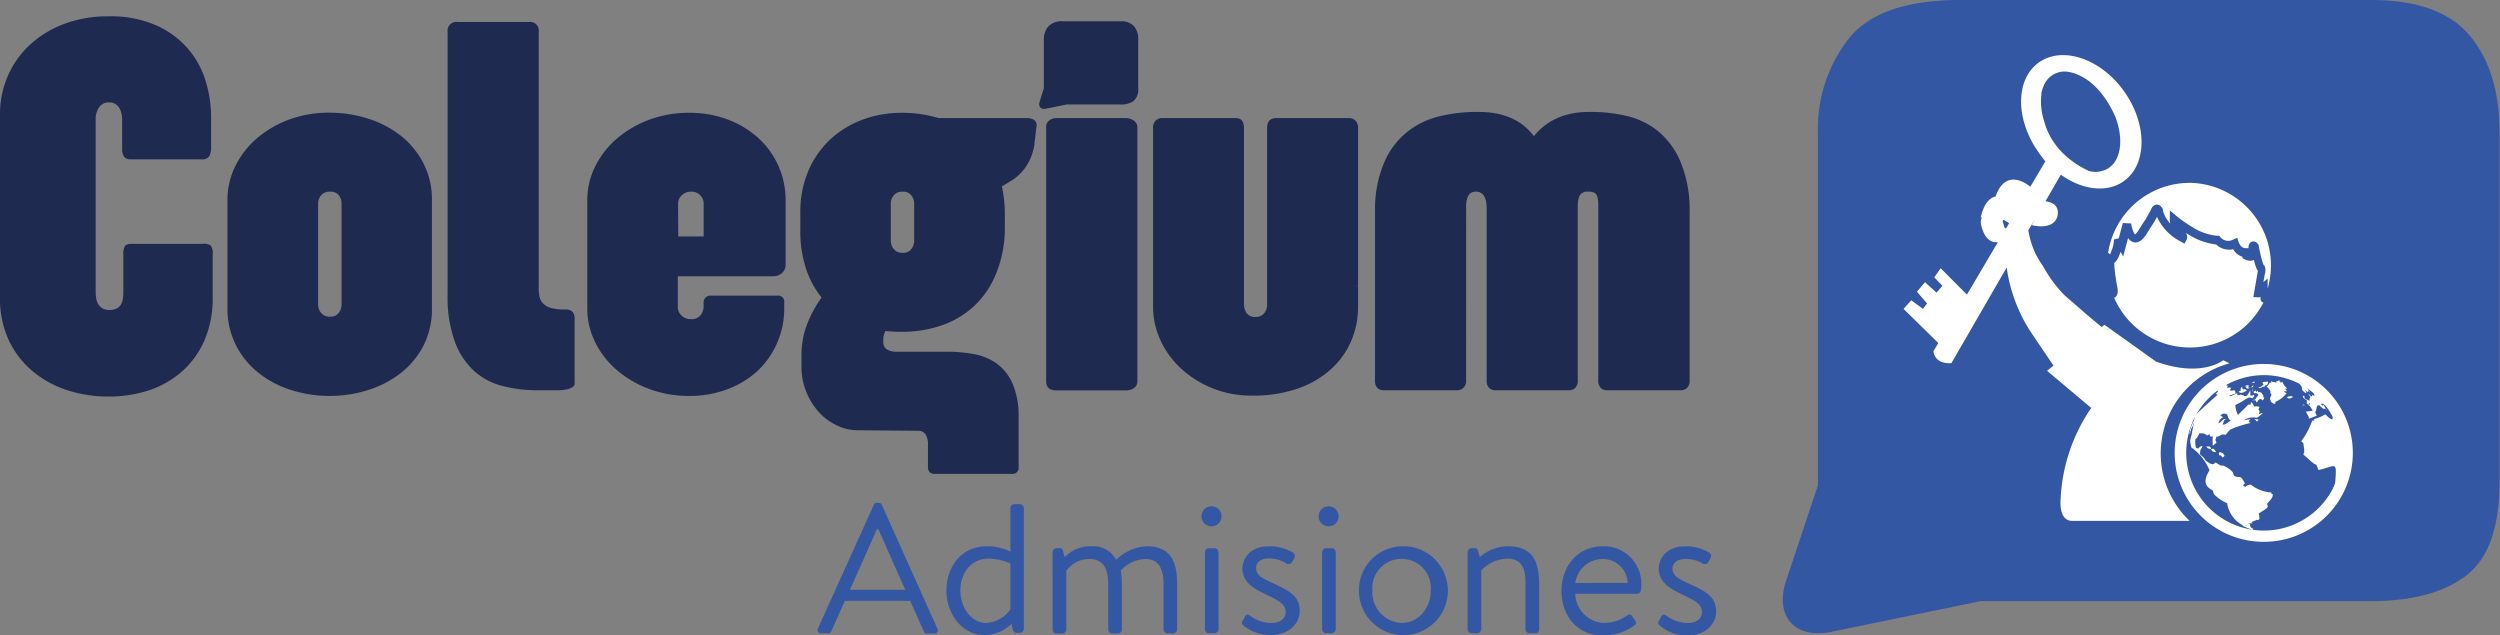 <svg xmlns="http://www.w3.org/2000/svg" xmlns:xlink="http://www.w3.org/1999/xlink" viewBox="0 0 393.58 100.02"><rect x="0" y="0" width="393.58" height="100.02" fill="#808080" stroke="none"/><defs><style>.cls-1{fill:#1e2a50;}.cls-2{fill:#3457a4;}.cls-3{fill:none;}.cls-4{fill:#494543;}.cls-5{fill:url(#radial-gradient);}.cls-6{fill:url(#radial-gradient-2);}.cls-7{fill:#fff;}</style><radialGradient id="radial-gradient" cx="1196.35" cy="-1085.71" r="0.19" gradientTransform="matrix(70.28, 0, 0, -70.29, -83724.04, -76243.82)" gradientUnits="userSpaceOnUse"><stop offset="0" stop-color="#90d3f4"/><stop offset="0.5" stop-color="#82cff4"/><stop offset="1" stop-color="#7fcbf0"/></radialGradient><radialGradient id="radial-gradient-2" cx="1196.35" cy="-1085.68" r="0.17" gradientTransform="matrix(70.28, 0, 0, -70.29, -83724.04, -76243.82)" gradientUnits="userSpaceOnUse"><stop offset="0" stop-color="#3b6877"/><stop offset="0.5" stop-color="#2f5f75"/><stop offset="1" stop-color="#30586f"/></radialGradient></defs><g id="Capa_2" data-name="Capa 2"><g id="Capa_1-2" data-name="Capa 1"><path class="cls-1" d="M31.93,38.39H20.76c-.56,0-.92.11-1.09.35a2.44,2.44,0,0,0-.25,1.32V46a6.63,6.63,0,0,1-.07,1,2.33,2.33,0,0,1-.29.9,1.68,1.68,0,0,1-.67.65,2.37,2.37,0,0,1-1.19.25,2,2,0,0,1-1.05-.25,1.9,1.9,0,0,1-.67-.65,2.36,2.36,0,0,1-.33-.9,5.55,5.55,0,0,1-.09-1V18.72a3.2,3.2,0,0,1,.53-1.8,1.79,1.79,0,0,1,1.61-.8,1.62,1.62,0,0,1,1,.28,1.89,1.89,0,0,1,.63.69,2.84,2.84,0,0,1,.31.87,4.61,4.61,0,0,1,.09.88v4.52a2.34,2.34,0,0,0,.29,1.3,1.25,1.25,0,0,0,1.09.42H31.72a1.32,1.32,0,0,0,1.21-.46,2.88,2.88,0,0,0,.3-1.51V18.38a19.31,19.31,0,0,0-.88-5.71,14.09,14.09,0,0,0-2.81-5.06,14.23,14.23,0,0,0-5-3.64,17.85,17.85,0,0,0-7.47-1.4,19.59,19.59,0,0,0-6.9,1.17A16.41,16.41,0,0,0,4.77,7a14.41,14.41,0,0,0-3.51,4.9A15,15,0,0,0,0,18.05V46.88a15.35,15.35,0,0,0,1.38,6.67,14.09,14.09,0,0,0,3.75,4.88,16.22,16.22,0,0,0,5.46,3,20.82,20.82,0,0,0,6.48,1,20.1,20.1,0,0,0,6.43-1,15,15,0,0,0,5.21-3,13.94,13.94,0,0,0,3.49-4.88,16.43,16.43,0,0,0,1.28-6.67v-7a1.68,1.68,0,0,0-.34-1.25A1.85,1.85,0,0,0,31.93,38.39Z"/><path class="cls-1" d="M63.29,21.52a16,16,0,0,0-5.15-2.78,19.82,19.82,0,0,0-6.34-1,17.94,17.94,0,0,0-6.22,1.06,16.53,16.53,0,0,0-5.08,2.93,13.94,13.94,0,0,0-3.43,4.37,11.91,11.91,0,0,0-1.26,5.4v17a12.68,12.68,0,0,0,1.26,5.69,13.12,13.12,0,0,0,3.43,4.35,15.85,15.85,0,0,0,5.11,2.79,19.71,19.71,0,0,0,6.27,1,20,20,0,0,0,6.3-1,16.16,16.16,0,0,0,5.15-2.79,13.05,13.05,0,0,0,3.45-4.35A12.67,12.67,0,0,0,68,48.47V31.52a12.44,12.44,0,0,0-1.27-5.67A13.26,13.26,0,0,0,63.29,21.52ZM53.77,48.05a2.15,2.15,0,0,1-.42,1.17,1.54,1.54,0,0,1-1.38.63,1.67,1.67,0,0,1-1.43-.61,2,2,0,0,1-.46-1.19V31.94a2,2,0,0,1,.44-1.15A1.7,1.7,0,0,1,52,30.18a1.57,1.57,0,0,1,1.38.61A2.08,2.08,0,0,1,53.77,32Z"/><path class="cls-1" d="M90.31,49.37a1.15,1.15,0,0,0-.42-.46,1.51,1.51,0,0,0-.84-.19h-.21a8,8,0,0,1-2-.21,3,3,0,0,1-1.23-.63,2,2,0,0,1-.63-1,5.82,5.82,0,0,1-.17-1.47V5a1.36,1.36,0,0,0-1.54-1.54H72.06A1.38,1.38,0,0,0,70.47,5V46.34a20.45,20.45,0,0,0,1.18,7.57,11.64,11.64,0,0,0,3.11,4.6,10.62,10.62,0,0,0,4.52,2.3,22.43,22.43,0,0,0,5.34.63h3a7.55,7.55,0,0,0,1.63-.14,2.74,2.74,0,0,0,.88-.36.72.72,0,0,0,.33-.48,3.27,3.27,0,0,0,0-.53V50.56c0-.17,0-.36,0-.58A1.88,1.88,0,0,0,90.31,49.37Z"/><path class="cls-1" d="M121.63,43.49a2.16,2.16,0,0,0,1.48-.5,1.7,1.7,0,0,0,.57-1.34V31.52a13.18,13.18,0,0,0-4.23-9.73,15,15,0,0,0-4.81-2.95,17.08,17.08,0,0,0-6.19-1.08,17.72,17.72,0,0,0-6.22,1.08,16.86,16.86,0,0,0-5.08,2.95,13.84,13.84,0,0,0-3.43,4.38,11.76,11.76,0,0,0-1.26,5.35v17a11.91,11.91,0,0,0,1.26,5.4,13.8,13.8,0,0,0,3.43,4.37,16.66,16.66,0,0,0,5.08,2.95,17.5,17.5,0,0,0,6.22,1.09,16.73,16.73,0,0,0,6.17-1.09,14.47,14.47,0,0,0,4.75-2.95,13.11,13.11,0,0,0,3-4.37,13.4,13.4,0,0,0,1.09-5.4v-.88a.95.95,0,0,0-1.13-1.09H112a1.07,1.07,0,0,0-1,.38,1.31,1.31,0,0,0-.23.59v.87a2.28,2.28,0,0,1-.44,1.18,1.7,1.7,0,0,1-1.53.67,2,2,0,0,1-1.55-.61,1.8,1.8,0,0,1-.54-1.15V43.49ZM106.75,31.93a1.76,1.76,0,0,1,.54-1.14,2,2,0,0,1,1.54-.61,1.77,1.77,0,0,1,1.45.61,1.82,1.82,0,0,1,.5,1.18v5.26h-4Z"/><path class="cls-1" d="M162.77,18.86a2,2,0,0,0-1.11-.27H147.77a19.88,19.88,0,0,0-5.82-.83,17.49,17.49,0,0,0-6.21,1.1A15.38,15.38,0,0,0,130.65,22a14.81,14.81,0,0,0-3.43,5A16.52,16.52,0,0,0,126,33.57v2.68a18.54,18.54,0,0,0,.88,6,14.44,14.44,0,0,0,2.46,4.59A19,19,0,0,0,127.08,51a13.42,13.42,0,0,0-.9,4.86v2a10.08,10.08,0,0,0,.69,3.67,10.81,10.81,0,0,0,1.88,3.16,9.11,9.11,0,0,0,2.85,2.21,7.68,7.68,0,0,0,3.53.84h.71l8.66.08a1.36,1.36,0,0,1,1.22.57,2.83,2.83,0,0,1,.37,1.57v3.64a1.05,1.05,0,0,0,.26.71,1,1,0,0,0,.83.29h12a1,1,0,0,0,1.18-1.17V65.67a12.69,12.69,0,0,0-1-5.38,7.71,7.71,0,0,0-2.53-3.12,9.1,9.1,0,0,0-3.6-1.44,23.75,23.75,0,0,0-4.16-.36h-8a2.65,2.65,0,0,1-1.42-.35,1.28,1.28,0,0,1-.59-1.19v-.17a3,3,0,0,1,.33-1.55c.84.08,1.68.13,2.52.13a19.08,19.08,0,0,0,6.29-1,14.43,14.43,0,0,0,5.15-3.05,14.12,14.12,0,0,0,3.45-5.09A18.54,18.54,0,0,0,158.19,36V33.7a20.56,20.56,0,0,0-.46-4.35l1.74-1.07a7.67,7.67,0,0,0,2.27-2.4,8.37,8.37,0,0,0,1.14-3.43l.29-2.52A1,1,0,0,0,162.77,18.86ZM143.92,38a2.15,2.15,0,0,1-.42,1.17,1.54,1.54,0,0,1-1.38.63,1.65,1.65,0,0,1-1.42-.61,1.94,1.94,0,0,1-.46-1.19V31.94a1.94,1.94,0,0,1,.44-1.15,1.66,1.66,0,0,1,1.44-.61,1.57,1.57,0,0,1,1.38.61,2.08,2.08,0,0,1,.42,1.19Z"/><path class="cls-1" d="M176.38,3.36h-8.91A2.94,2.94,0,0,0,165,4.2a3.16,3.16,0,0,0-.67,2.05V13.9L163.68,16c-.25.78.19,1.28,1,1.11l3.24-.66h8.47a3.38,3.38,0,0,0,2.07-.55,2.4,2.4,0,0,0,.73-2V6.25a3.13,3.13,0,0,0-.65-2.11A2.65,2.65,0,0,0,176.38,3.36Z"/><path class="cls-1" d="M177.21,18.59H166.29a1.8,1.8,0,0,0-1.08.36,1.25,1.25,0,0,0-.51,1.11V60c0,1,.53,1.46,1.59,1.46h10.92a2.19,2.19,0,0,0,1.32-.37,1.28,1.28,0,0,0,.53-1.09V20.06a1.25,1.25,0,0,0-.57-1.07A2.21,2.21,0,0,0,177.21,18.59Z"/><path class="cls-1" d="M212.33,18.59H200.91c-.95,0-1.43.53-1.43,1.59v28a2.11,2.11,0,0,1-.52,1.21,1.61,1.61,0,0,1-1.27.5,1.56,1.56,0,0,1-1.47-.65,2.6,2.6,0,0,1-.38-1.32V20.18q0-1.59-1.29-1.59H183a1.47,1.47,0,0,0-1.07.4,1.64,1.64,0,0,0-.4,1.19V48.3a12.54,12.54,0,0,0,1.13,5.19,14.09,14.09,0,0,0,3.2,4.46,16.26,16.26,0,0,0,11.32,4.33,21.23,21.23,0,0,0,7.08-1.09,15.3,15.3,0,0,0,5.2-3,12.61,12.61,0,0,0,3.23-4.44,13.47,13.47,0,0,0,1.11-5.44V45l-.51.08.51-.12V20.18a1.64,1.64,0,0,0-.4-1.19A1.47,1.47,0,0,0,212.33,18.59Z"/><path class="cls-1" d="M230.81,59.93a1.44,1.44,0,0,1-.42,1.13,1.4,1.4,0,0,1-1,.38H217.84a1.35,1.35,0,0,1-1-.38,1.54,1.54,0,0,1-.37-1.13V32.77a18.85,18.85,0,0,1,1.61-7.57,12.45,12.45,0,0,1,3.72-4.64,13.26,13.26,0,0,1,5.06-2.31,25.31,25.31,0,0,1,5.6-.63h.29q5.88,0,8.73,3.82,3.08-3.82,8.74-3.82h.33a24.21,24.21,0,0,1,5.52.63,12.24,12.24,0,0,1,4.85,2.31,12.48,12.48,0,0,1,3.53,4.64A19.3,19.3,0,0,1,266,32.77a1.62,1.62,0,0,1,0,.38V59.89a1.52,1.52,0,0,1-.4,1.17,1.35,1.35,0,0,1-1,.38H253a1.33,1.33,0,0,1-1-.38,1.6,1.6,0,0,1-.38-1.17V32.23a4.49,4.49,0,0,0-.19-1.37c-.12-.4-.49-.64-1.11-.69h-.42a1.32,1.32,0,0,0-1.26.71,4.11,4.11,0,0,0-.25,1.47V59.89a1.52,1.52,0,0,1-.4,1.17,1.33,1.33,0,0,1-1,.38H235.43a1.33,1.33,0,0,1-1-.38,1.6,1.6,0,0,1-.38-1.17V32.77c0-1.73-.61-2.6-1.67-2.6a1.33,1.33,0,0,0-1.24.65,3.88,3.88,0,0,0-.32,1.74Z"/><path class="cls-2" d="M373.26,0H308.65q-12.73,0-17.59,6.07a23,23,0,0,0-4.86,14.86V76.14c0,.09,0,.16,0,.25l-5,15c-1.87,5.64,1.35,9.27,7.17,8.07l23.45-4.82h61.4q9.71,0,15-4t5.3-14.86V20.93q0-9.7-4.7-15.32T373.26,0Z"/><path class="cls-2" d="M128.74,99l8.82-19.52a.5.5,0,0,1,.49-.32h.29a.5.5,0,0,1,.49.32L147.59,99a.51.51,0,0,1-.49.75h-1.16a.51.51,0,0,1-.49-.32L143.3,94.6H133l-2.12,4.78a.51.51,0,0,1-.49.32h-1.16A.51.51,0,0,1,128.74,99Zm13.78-6.15c-1.42-3.16-2.82-6.35-4.24-9.52h-.23l-4.24,9.52Z"/><path class="cls-2" d="M155.36,86a8.23,8.23,0,0,1,3.71.84V80a.66.66,0,0,1,.64-.63h.82a.69.69,0,0,1,.66.63v19a.67.67,0,0,1-.66.64H160c-.29,0-.46-.23-.58-.55l-.17-.87A6.46,6.46,0,0,1,155,100c-3.39,0-6-3.22-6-7S151.33,86,155.36,86Zm-.08,12.07a4.94,4.94,0,0,0,3.79-2.15V88.71a8.71,8.71,0,0,0-3.42-.76c-2.87,0-4.46,2.38-4.46,5S152.84,98.08,155.28,98.08Z"/><path class="cls-2" d="M165.71,86.94a.67.67,0,0,1,.64-.64h.47a.46.46,0,0,1,.52.41l.29,1A5.51,5.51,0,0,1,171.78,86a4.11,4.11,0,0,1,3.94,2.12A7.51,7.51,0,0,1,180.51,86c3.89,0,4.81,2.52,4.81,6v7.07a.64.64,0,0,1-.63.64h-.87a.64.64,0,0,1-.64-.64V92c0-2.5-.82-4-2.85-4a5.56,5.56,0,0,0-3.88,1.83,13.78,13.78,0,0,1,.17,2.21v7.07a.64.64,0,0,1-.64.64h-.87a.67.67,0,0,1-.64-.64V92c0-2.56-.84-4-3-4a4.52,4.52,0,0,0-3.6,1.86v9.25a.67.67,0,0,1-.64.64h-.87a.64.64,0,0,1-.64-.64Z"/><path class="cls-2" d="M189.15,81.28a1.58,1.58,0,1,1,3.16,0,1.58,1.58,0,0,1-3.16,0Zm.55,5.66a.66.66,0,0,1,.63-.64h.87a.69.69,0,0,1,.64.64V99.06a.67.67,0,0,1-.64.64h-.87a.64.64,0,0,1-.63-.64Z"/><path class="cls-2" d="M195.67,98.4a.49.49,0,0,1-.09-.58l.41-.76c.17-.32.41-.43.78-.17a5.49,5.49,0,0,0,3.34,1.19c1.36,0,2.29-.64,2.29-1.69,0-1.27-1-1.79-3-2.75-1.77-.87-3.8-1.83-3.8-4.12,0-1.39,1-3.51,4.15-3.51a7.09,7.09,0,0,1,3.83,1,.63.63,0,0,1,.14.9l-.29.55a.65.65,0,0,1-.92.24,5.27,5.27,0,0,0-2.76-.79c-1.48,0-2,.84-2,1.48,0,1.19.93,1.63,2.55,2.38,2.32,1.07,4.32,1.94,4.32,4.38,0,2.12-1.82,3.83-4.55,3.83A6.62,6.62,0,0,1,195.67,98.4Z"/><path class="cls-2" d="M207.59,81.28a1.58,1.58,0,1,1,3.16,0,1.58,1.58,0,0,1-3.16,0Zm.55,5.66a.67.67,0,0,1,.64-.64h.87a.69.69,0,0,1,.64.64V99.06a.67.67,0,0,1-.64.64h-.87a.64.64,0,0,1-.64-.64Z"/><path class="cls-2" d="M220.67,86a7,7,0,1,1-6.73,7A6.9,6.9,0,0,1,220.67,86Zm0,12.07c2.64,0,4.58-2.32,4.58-5.11a4.61,4.61,0,1,0-9.19,0A4.84,4.84,0,0,0,220.67,98.08Z"/><path class="cls-2" d="M231.05,86.94a.67.67,0,0,1,.64-.64h.46a.46.46,0,0,1,.52.41l.29,1a6.8,6.8,0,0,1,4.5-1.71c3.89,0,4.85,2.52,4.85,6v7.07a.67.67,0,0,1-.64.64h-.87a.64.64,0,0,1-.64-.64V91.7c0-2.56-.87-3.75-2.84-3.75a5.84,5.84,0,0,0-4.12,1.86v9.25a.67.67,0,0,1-.64.64h-.87a.64.64,0,0,1-.64-.64Z"/><path class="cls-2" d="M252.34,86a5.89,5.89,0,0,1,6.06,6.09,7.36,7.36,0,0,1-.06.81.63.63,0,0,1-.61.58H248a4.71,4.71,0,0,0,4.38,4.59A6.14,6.14,0,0,0,256,97c.47-.31.67-.43,1,.09l.35.49c.26.41.37.56-.12.93a8.21,8.21,0,0,1-4.9,1.54c-4.06,0-6.5-3.19-6.5-7S248.28,86,252.34,86Zm3.91,5.77A3.92,3.92,0,0,0,252.34,88,4.38,4.38,0,0,0,248,91.78Z"/><path class="cls-2" d="M261.21,98.4a.48.48,0,0,1-.09-.58l.41-.76c.17-.32.41-.43.78-.17a5.49,5.49,0,0,0,3.34,1.19c1.36,0,2.29-.64,2.29-1.69,0-1.27-1-1.79-3-2.75-1.77-.87-3.8-1.83-3.8-4.12,0-1.39,1.05-3.51,4.15-3.51a7.09,7.09,0,0,1,3.83,1,.63.63,0,0,1,.14.9l-.29.55a.65.65,0,0,1-.92.24A5.27,5.27,0,0,0,265.3,88c-1.48,0-2,.84-2,1.48,0,1.19.93,1.63,2.55,2.38,2.32,1.07,4.32,1.94,4.32,4.38,0,2.12-1.83,3.83-4.55,3.83A6.62,6.62,0,0,1,261.21,98.4Z"/><path class="cls-3" d="M354.8,61.69h0m2.37-3.53c-13.78.22-13.52,13.51-13.51,13.7l25.86.16a5.25,5.25,0,0,1,0-.56C370.1,67.64,366.3,58,357.17,58.16Z"/><polyline class="cls-4" points="354.76 61.5 354.77 61.5 354.8 61.51 354.76 61.5"/><path class="cls-5" d="M354.66,60.08h-.12l.35,0,.26,0h0l-.51,0"/><path class="cls-3" d="M356.1,59.46c0-.07-.68-.14-.76-.14l-.42,0"/><path class="cls-3" d="M354.92,59.29c-.22,0-.3,0-.27.07"/><polyline class="cls-6" points="354.76 61.5 354.77 61.5 354.8 61.51 354.76 61.5"/><polygon class="cls-4" points="359.22 76.36 359.19 76.35 359.15 76.36 359.22 76.36"/><path class="cls-7" d="M349.91,72.05l.31-.28L350,71.4l-.4-.21h-.06c-.24.07-.27.09-.17.49.26,0,.26,0,.56.36M348,70.69l.08,0c0-.1-.05-.41-.34-.41a2.18,2.18,0,0,1-.44,0,1.1,1.1,0,0,0,.7.43m.76.48.13-.12c-.05,0-.11-.08-.22-.23s-.23-.3-.59-.11c.2.35.2.35.68.46m-4.18-2.87h0m10.74-1.94.28-.32-.71-.12h0a2,2,0,0,1,.42.44m-7.5-4.65.06,0,0,0,0,0-.06,0h0l0,0-.07,0,0,0-.05,0-.06.07.05,0m13.24.74V62.4a1.48,1.48,0,0,0-.51,0,.87.87,0,0,0-.38.15l.3.2c.59-.09.59-.22.59-.32m-9.73,3.82c-.44.18-.75.65-1.29.58a1.94,1.94,0,0,0,.22-.61l.31-.22a1.08,1.08,0,0,0-.36,0l-.44.4a1.07,1.07,0,0,1-.37.25,1.23,1.23,0,0,1,.73-.94,1.77,1.77,0,0,0-.43-.28c.37-.37.51-.4,1.08-.19.13.49.23.8.56,1h0m6.39,11.51c0-.07,0-.16,0-.22a5.66,5.66,0,0,1-3.24-1.24,1.41,1.41,0,0,0-.88.37l-.35-.25.29-.31c-.48-.95-.59-1-1-1-.7-.1-.7-.1-.9-.76l-.16-.17A4.45,4.45,0,0,0,350,73.3l-.39,0-.81-.49c-.46.45-.61.35-1.57-.3a1.89,1.89,0,0,0-.79-.86l-.09-.22c0-.22.05-.43.08-.64a1.17,1.17,0,0,0,.3-.57c-.24,0-.39.08-.67.41l-.35-.16a3.78,3.78,0,0,1-.08-1.36c.21-.1.21-.1.63-.89.76,0,.76,0,1.21.34l.37-.21.12.38a.73.73,0,0,0,.4-.07,11.16,11.16,0,0,0,0,1.53l.59-.5-.18-.41a2.64,2.64,0,0,1,.32-.76c0,.1-.05.2-.08.31.26-.18.56-.26.82-.43a3.2,3.2,0,0,1,.56.06,9.13,9.13,0,0,1,.71-.83,16.47,16.47,0,0,1,3.32-1.06c-.23,0-.23,0-.41-.26l.29-.31a7,7,0,0,0-1.07.19,2.54,2.54,0,0,1,1.94-.43c.22,0,.22,0,1.09-.73a1.6,1.6,0,0,0-.64.18,1.25,1.25,0,0,1,.13-.4l-.19-.35a1.54,1.54,0,0,1,.17-.38,1.11,1.11,0,0,0-.8-.06c-.39-.66-.39-.66-.59-.7,0,.12,0,.27,0,.38l-.4,0c-.49.58-1.09,1.06-1.6,1.63a3.81,3.81,0,0,1-.43-1.56l.52-.27.4-.21c1.27-.8,1.27-.8,1.73-.58l.36-.32-.09-.25a2.18,2.18,0,0,1-.49.18c-.14-.28,0-.58-.08-.87l0,0c-.5.93-.5.93-1,.9l0-.12a1.2,1.2,0,0,1-.51-.13l-.36.17a.54.54,0,0,1,.05-.11l-.23,0a2.51,2.51,0,0,1,0-.27c-1.08.55-1.09.53-1.24.35a3.2,3.2,0,0,0,1.12-.39l-.25-.07.09-.24-.3-.11a.7.7,0,0,1-.61,0c.08-.11.17-.26.25-.36a1.07,1.07,0,0,0-.68,0,1.39,1.39,0,0,1,.11-.21.7.7,0,0,0-.06-.09l.06-.1a1.22,1.22,0,0,0-.27,0l.2-.21a7.4,7.4,0,0,1-.68.33l.06-.11c-.2,0-.2,0-.65.27a.39.39,0,0,1-.11-.06c-.11,0-.11,0-.85.6a.61.61,0,0,1,.05-.12l-.29.25.14-.08.12.05a2.07,2.07,0,0,1,.49-.12l-.14.22a1.09,1.09,0,0,1,.34-.2c.09,0,.1,0,.12,0s0,.13-.4.53l.31.1c-3.33,3-3.33,3-3.64,3.5a2.1,2.1,0,0,1-.31,1,6,6,0,0,0-.27.64l-.12.33a4.3,4.3,0,0,1-.13.7h.13a2.23,2.23,0,0,1,.45-1.26,1,1,0,0,1,.2-.51,9.93,9.93,0,0,0-.37,1.71c-.1.39-.18.71-.25,1s.09.85.15,1.21a8.3,8.3,0,0,1,2.87,3.6c-1.34,2.14-.22,2.76.53,3.18l.15.56a6,6,0,0,0,2.09,1.43A4.73,4.73,0,0,0,353,82.65a1.75,1.75,0,0,0,.23.24c.49.16.94.43,1.45.55a.91.91,0,0,1,.07-.14l-.07-.08-.26-.13c-.21-.31-.21-.31-.16-.55l-.34-.07a1.93,1.93,0,0,1,.67-.08c0-.06-.1-.15-.15-.21a3.76,3.76,0,0,0,.83-.35l.2.06.22-.16a2.34,2.34,0,0,0-.09-.9c1.54-.94,1.54-.94,1.29-1.5.88-1,.88-1,.92-1.55m-1.33-15.13v-.06c-.19.07-.18-.24-.17-.4-.17-.12-.22-.2-.21-.33l-.27-.1c-.17-.07-.23-.07-.29,0l-.1-.23-.28.2s0-.07,0-.24h0a.83.83,0,0,0-.4.2l.13.24c.21-.1.61,0,.65.28a3.79,3.79,0,0,0-.51.71,3.85,3.85,0,0,0-.49.08l.54,0,.21.4c.4-.79.66-.63.93-.35a.75.75,0,0,0,.22-.4m-2.74-1.17.08-.06c-.25,0-.28-.12-.3-.18a.9.9,0,0,0-.27.08l-.2-.18c0-.16,0-.16-.1-.25h0c0,.12-.14.18-.15.3s0,.16,0,.24a.61.61,0,0,1-.05.12,1.27,1.27,0,0,0-.28.08c.16.29.66.34,1.26-.16m-.79-.59h0l0,0,0,0m1.72.85v0a1.15,1.15,0,0,0,.05-.57v0a.78.78,0,0,0,0,.52m-.44-.76,0,0c-.07,0-.16.08-.25.13s0-.15,0-.23a.25.25,0,0,1,.08-.17h-.25a.08.08,0,0,1-.07,0,2.33,2.33,0,0,0-.37.17l0,0h.39l-.25.15c.12,0,.16.17.28.21l.21,0,.2-.25m.55-.07h0a1.34,1.34,0,0,1,0-.2h0l-.2.1v0l-.14.25s.15,0,.35-.16m.11-.61c.05,0,.05,0,.09-.23h0a4.71,4.71,0,0,1-.54.31,1.17,1.17,0,0,0,.32-.08.37.37,0,0,0,0,.11l.15-.12m2.19,0a.15.15,0,0,0-.1-.17.26.26,0,0,0-.08.06.91.91,0,0,0-.42,0,1.32,1.32,0,0,1-.29.06.85.85,0,0,0,.18.37c-.46.36-.6.47-.91.46a.69.69,0,0,1,.23.11c.41-.13.45-.15.56-.27a.38.38,0,0,1,.18.09l.21-.28c.23,0,.34-.12.44-.46m2.28-.15v0c-.23.19-.25.21-.36.14l-.17-.17.24,0-.27-.13h0l-.07,0h0c-.06,0-.09.09-.15.11s-.11,0-.16,0-.06.14-.05.24-.16-.1-.26-.09a1.45,1.45,0,0,1-.23,0,1.57,1.57,0,0,1-.32-.14c0,.09,0,.21,0,.3s-.07,0-.18-.11a3.88,3.88,0,0,1-.55.7A1.53,1.53,0,0,1,357,61a3.62,3.62,0,0,1,.42.53.86.86,0,0,1,0,.34l.2.25q-.12.28-.24.51l0,.07c0,.22.13.4.16.6.19.05.29.27.51.27s.17-.14.15-.29A4.46,4.46,0,0,0,360,61.88c-.1,0-.38-.14-.39-.22s.1-.07.44-.06l-.3-.41a.78.78,0,0,1,.26.06,2.25,2.25,0,0,0-.08-.24,2.21,2.21,0,0,1-.61-.91"/><path class="cls-7" d="M363,64.16l-.23-.5h0c-.11,0-.2.22-.26.35l0,0,0,0,0,0,0,0,0,0v0l0,0,0,0,0,0v0l0,0,0,0,0,0,0,0v0l0,0c0-.23.07-.34.21-.38m.73-2.29v0h0a2,2,0,0,0,0,.24l0,0a1.42,1.42,0,0,1,.23.28,3.93,3.93,0,0,0-.28-.54m4.13,2.62h0l0,0c-.16-.27-.33-.53-.51-.79-.05-.06-.18-.21-.21-.21h0a6.84,6.84,0,0,1-.51-.75,3,3,0,0,1,.26.33v0l.15.19.14.18c.21.31.49.72.68,1m-3.87-.25-.32.2a2.06,2.06,0,0,1,.31-.46v.26m-.89-4.44a9.41,9.41,0,0,0-2-.85h0a6.74,6.74,0,0,1,1.18.5l.08,0c.22.11.36.18.69.37l-.87-.32a1.67,1.67,0,0,1,.46.24l-.11,0a3.09,3.09,0,0,0,.32.14c.21.21.38.46.58.67s.35.37.49.53l-.65-.23-.11-.1.36,0-.24-.21-.29-.12c-.19.12-.21.11-.78-.09l-.26.19a5.05,5.05,0,0,1,.83,1.13c-.08.33-.08.33.55.85l.1-.08a.9.9,0,0,0-.24-.43l0,0,.06.06.06,0,.06.06.06.06.05.06.05,0,.06.06h.11c.11-.31.11-.31-.61-1.25h.2l.36.5a.89.89,0,0,0,.28,0c.09-.07.12-.09.13-.12.63,1.21.63,1.21.64,1.5a2.05,2.05,0,0,1-.34-.14,2,2,0,0,1-.07.23c-.14,0-.17-.06-.52-.45,0,.12,0,.12.31.52a.49.49,0,0,1-.14.19c0,.12,0,.28,0,.4a3.45,3.45,0,0,1-.68-.29.41.41,0,0,1-.08-.1l-.05-.06,0-.06,0-.06,0-.06,0-.06-.05-.06,0-.06a1.49,1.49,0,0,0-.2.15c0,.1.07.26.62.62,0,.14,0,.32,0,.46l.18.18,0,.09c.2,0,.2,0,.76.88-.09,0-.17.1-1.08.15.16.34.36.66.52,1l-.09.08,0,0,0,0v0l0,0v0l0,.05,0,0v0c.82-.29.86-.3,1.28-.48l-.26-.57c.28-.26.13-.7.37-1l.27-.11c.63.64.65.67,1,.55a2.09,2.09,0,0,0,.24.33,6.09,6.09,0,0,0-.59-.9.47.47,0,0,1-.05.1c-.12,0-.12,0-.31-.19l.08-.1c.25,0,.25,0,1.49,1,.06-.41-.34-.61-.43-1,.11-.17.11-.19.05-.3s-.3-.54-.46-.81h.23s0-.08,0-.12l-.14-.13h0v0h0a1.66,1.66,0,0,1,.78.74.57.57,0,0,1-.27-.21l0,.08a3.13,3.13,0,0,0,0,.9c.05.09.11.18.17.27a2.31,2.31,0,0,0,.41.38c0-.17,0-.39-.06-.56l.11-.06.26.51c.32.55.36.62.39.94l0,0a5.41,5.41,0,0,1-.75.32,1.16,1.16,0,0,1-.09.52c-.38,0-1.07-.79-1.08-.79a7.76,7.76,0,0,1-1.82.77l.07.08v.12h-.31a13.11,13.11,0,0,1-1.74,3.28l.33.28c.19,1.34.19,1.34,0,1.79,1.68,1.5,1.68,1.5,2.05,1.61L365,74c.53-.12,1-.26,1.45-.4,1.36-.43,1.41-.45,1.18,2.44-.08.29-.18.57-.28.85a37.46,37.46,0,0,1-1.87,3.4A6,6,0,0,0,366.76,79a12.41,12.41,0,0,0,1.17-1.75,12.47,12.47,0,0,0,1.43-4,12.45,12.45,0,0,0,.21-2.3c0-.56-.07-1.3-.13-1.86v0a17.36,17.36,0,0,0-.62-2s0-.06,0-.09a4.16,4.16,0,0,1,.48,1.35c-.12-.49-.3-1.15-.45-1.63a13.35,13.35,0,0,0-.85-1.93,13.09,13.09,0,0,0-1.15-1.76,14.22,14.22,0,0,0-1.44-1.56,13.73,13.73,0,0,0-2.38-1.74"/><path class="cls-7" d="M342.36,71.3h0a14,14,0,0,1,14.05-14h0a14,14,0,0,1,14,14h0a14,14,0,0,1-14,14h0a14,14,0,0,1-14.05-14Zm14.05,12.23A12.24,12.24,0,0,0,368.64,71.3h0a12.24,12.24,0,0,0-12.23-12.24h0A12.24,12.24,0,0,0,344.18,71.3h0a12.24,12.24,0,0,0,12.23,12.23Z"/><path class="cls-7" d="M344.72,28.79a13,13,0,0,0-12.84,11l.31.26a2.05,2.05,0,0,0,.16-.4l0,0,0,0,.06-.14c0-.1.1-.25.16-.43a5,5,0,0,0,.23-1.38l.76-.18.64-2.41,1.31.07a7.39,7.39,0,0,0,.19.85,2.55,2.55,0,0,0,.42.88.28.28,0,0,1,.08-.06,3,3,0,0,0,.5-.64c.45-.72.68-1.09.83-1.3a2.78,2.78,0,0,1,.21-.3h0l.09-.16c.11-.2.33-.58.73-1.31a2.16,2.16,0,0,1,.37-.64.92.92,0,0,1,.65-.29.85.85,0,0,1,.64.3,1.54,1.54,0,0,1,.3.49l0,.07v.13a1.64,1.64,0,0,0,.08.24,4.36,4.36,0,0,0,.43.92,6.73,6.73,0,0,0,.65.87,2.52,2.52,0,0,1-.08-.56V33.13l1.1.92.62.48c.39.29.94.68,1.58,1.07a9,9,0,0,0,4.06,1.51h.41l.2.25h0l.05.06.26.21a1.61,1.61,0,0,0,.9.29,1.69,1.69,0,0,0,.75-.18l.68-.3.23.7v0l.05.12a3.23,3.23,0,0,0,.22.37,1,1,0,0,0,.77.44h.51V39a1.16,1.16,0,0,1,.15-.65.75.75,0,0,1,.62-.34.92.92,0,0,1,.76.49l.08.12,0,.13s.29,1.55.59,2.49a4.23,4.23,0,0,0,.19.5l.15.09.07.27a2.85,2.85,0,0,1,.05.48,1.45,1.45,0,0,1-.09.54l-.23,1.3.67-.56,0,1.56a13,13,0,0,0-12.46-16.64Zm-5.29,28.14-8.12-5.8-.43.35c-.53-.41-1.22-1-2.12-1.75L325,46.46a20.54,20.54,0,0,1-3.35-4.55,12.72,12.72,0,0,1-2.32-5.68l1-1.66-.46.87s3.27.92,4-1.28c0,0,.75-2.19-1.85-2.47l2.42-4.19c3.36,2.4,7.25,2.93,9.94,1,3.7-2.67,3.68-9,0-14.15s-9.72-7.16-13.42-4.5-3.69,9,0,14.16A17.69,17.69,0,0,0,322,25.4l-2.36,4c-.55-.46-3.88-3-5.47,1.53-.95.23-1.85,1.11-2.34,3.3H312a1.67,1.67,0,0,0-.13,1s.43,3.13,2.66,2.9l-4.87,8.25-4.14-4.15-1,1.43L305.8,45l-.93,1.07-1.81-1.64-1.28,1.49,1.6,1.85-.64.86-1.85-1.35-1.21,1.35L305.15,54l-.77,1.31c.35,2.21,2.84,1.85,2.84,1.85l8.7-15.05a24.68,24.68,0,0,0,3.8,10.17l3.56,5.27-1,.83,6.89,5.8h.09a27.45,27.45,0,0,0-4.85,14.36S324,82,326.23,82h18.48A14.69,14.69,0,0,1,351,57.2l-1-.48S346.62,59.51,339.43,56.93ZM321.84,19.16a9.92,9.92,0,0,1-.46-4.32,1.7,1.7,0,0,0,0-.22c0-.09.05-.18.07-.27a2.17,2.17,0,0,1,.07-.24,2.64,2.64,0,0,1,.1-.3l.15-.38a3.55,3.55,0,0,1,3.63-2.15c1.38.17,4.94,1.19,7.58,7,1.4,3.55,1,7.06-1.24,8.31a3.91,3.91,0,0,1-2.89.33C327.58,26.31,323.19,24.13,321.84,19.16ZM315.8,36a3,3,0,0,0-.25-.23l-.28-1,.16-.16.05,0s.36.26.82.52ZM356,47.44a.78.78,0,0,1-.12-.27,1.06,1.06,0,0,1,0-.28.61.61,0,0,1,0-.14.74.74,0,0,1-.34.06h-.06l-.73-.05.7-4.06,0-.07s0,0,0,0v0c0-.07-.08-.14-.13-.21a3.26,3.26,0,0,1-.2-.5c-.11-.3-.2-.65-.29-1a1.29,1.29,0,0,1-.57.13,1.93,1.93,0,0,1-.92-.25l-.31-.17,0-.21a2.36,2.36,0,0,1-1.26-.89,2.61,2.61,0,0,1-.2-.3,2.68,2.68,0,0,1-.68.08,3,3,0,0,1-2-.82,10.4,10.4,0,0,1-4.55-1.7l-.18-.11a1.82,1.82,0,0,1,.17.68.79.79,0,0,1-.1.4l-.32.6-.59-.33a8.2,8.2,0,0,1-3.74-3.89,12.54,12.54,0,0,1-.72,1.25l0,0-.12.17c-.12.18-.36.55-.8,1.27s-1,1.31-1.74,1.35a1.42,1.42,0,0,1-1.11-.63l-.06-.08-.78,2.92-.39-.75a3.87,3.87,0,0,1-.19.48,3.33,3.33,0,0,1-.54,1,1,1,0,0,1-.28.25,18.42,18.42,0,0,0,.25,2.49c.13.83.25,1.43.25,1.44h0v0a3.61,3.61,0,0,1,.05.53,1.41,1.41,0,0,1-.18.73.94.94,0,0,1-.38.33,13,13,0,0,0,23.5.73A.62.62,0,0,1,356,47.44Z"/></g></g></svg>